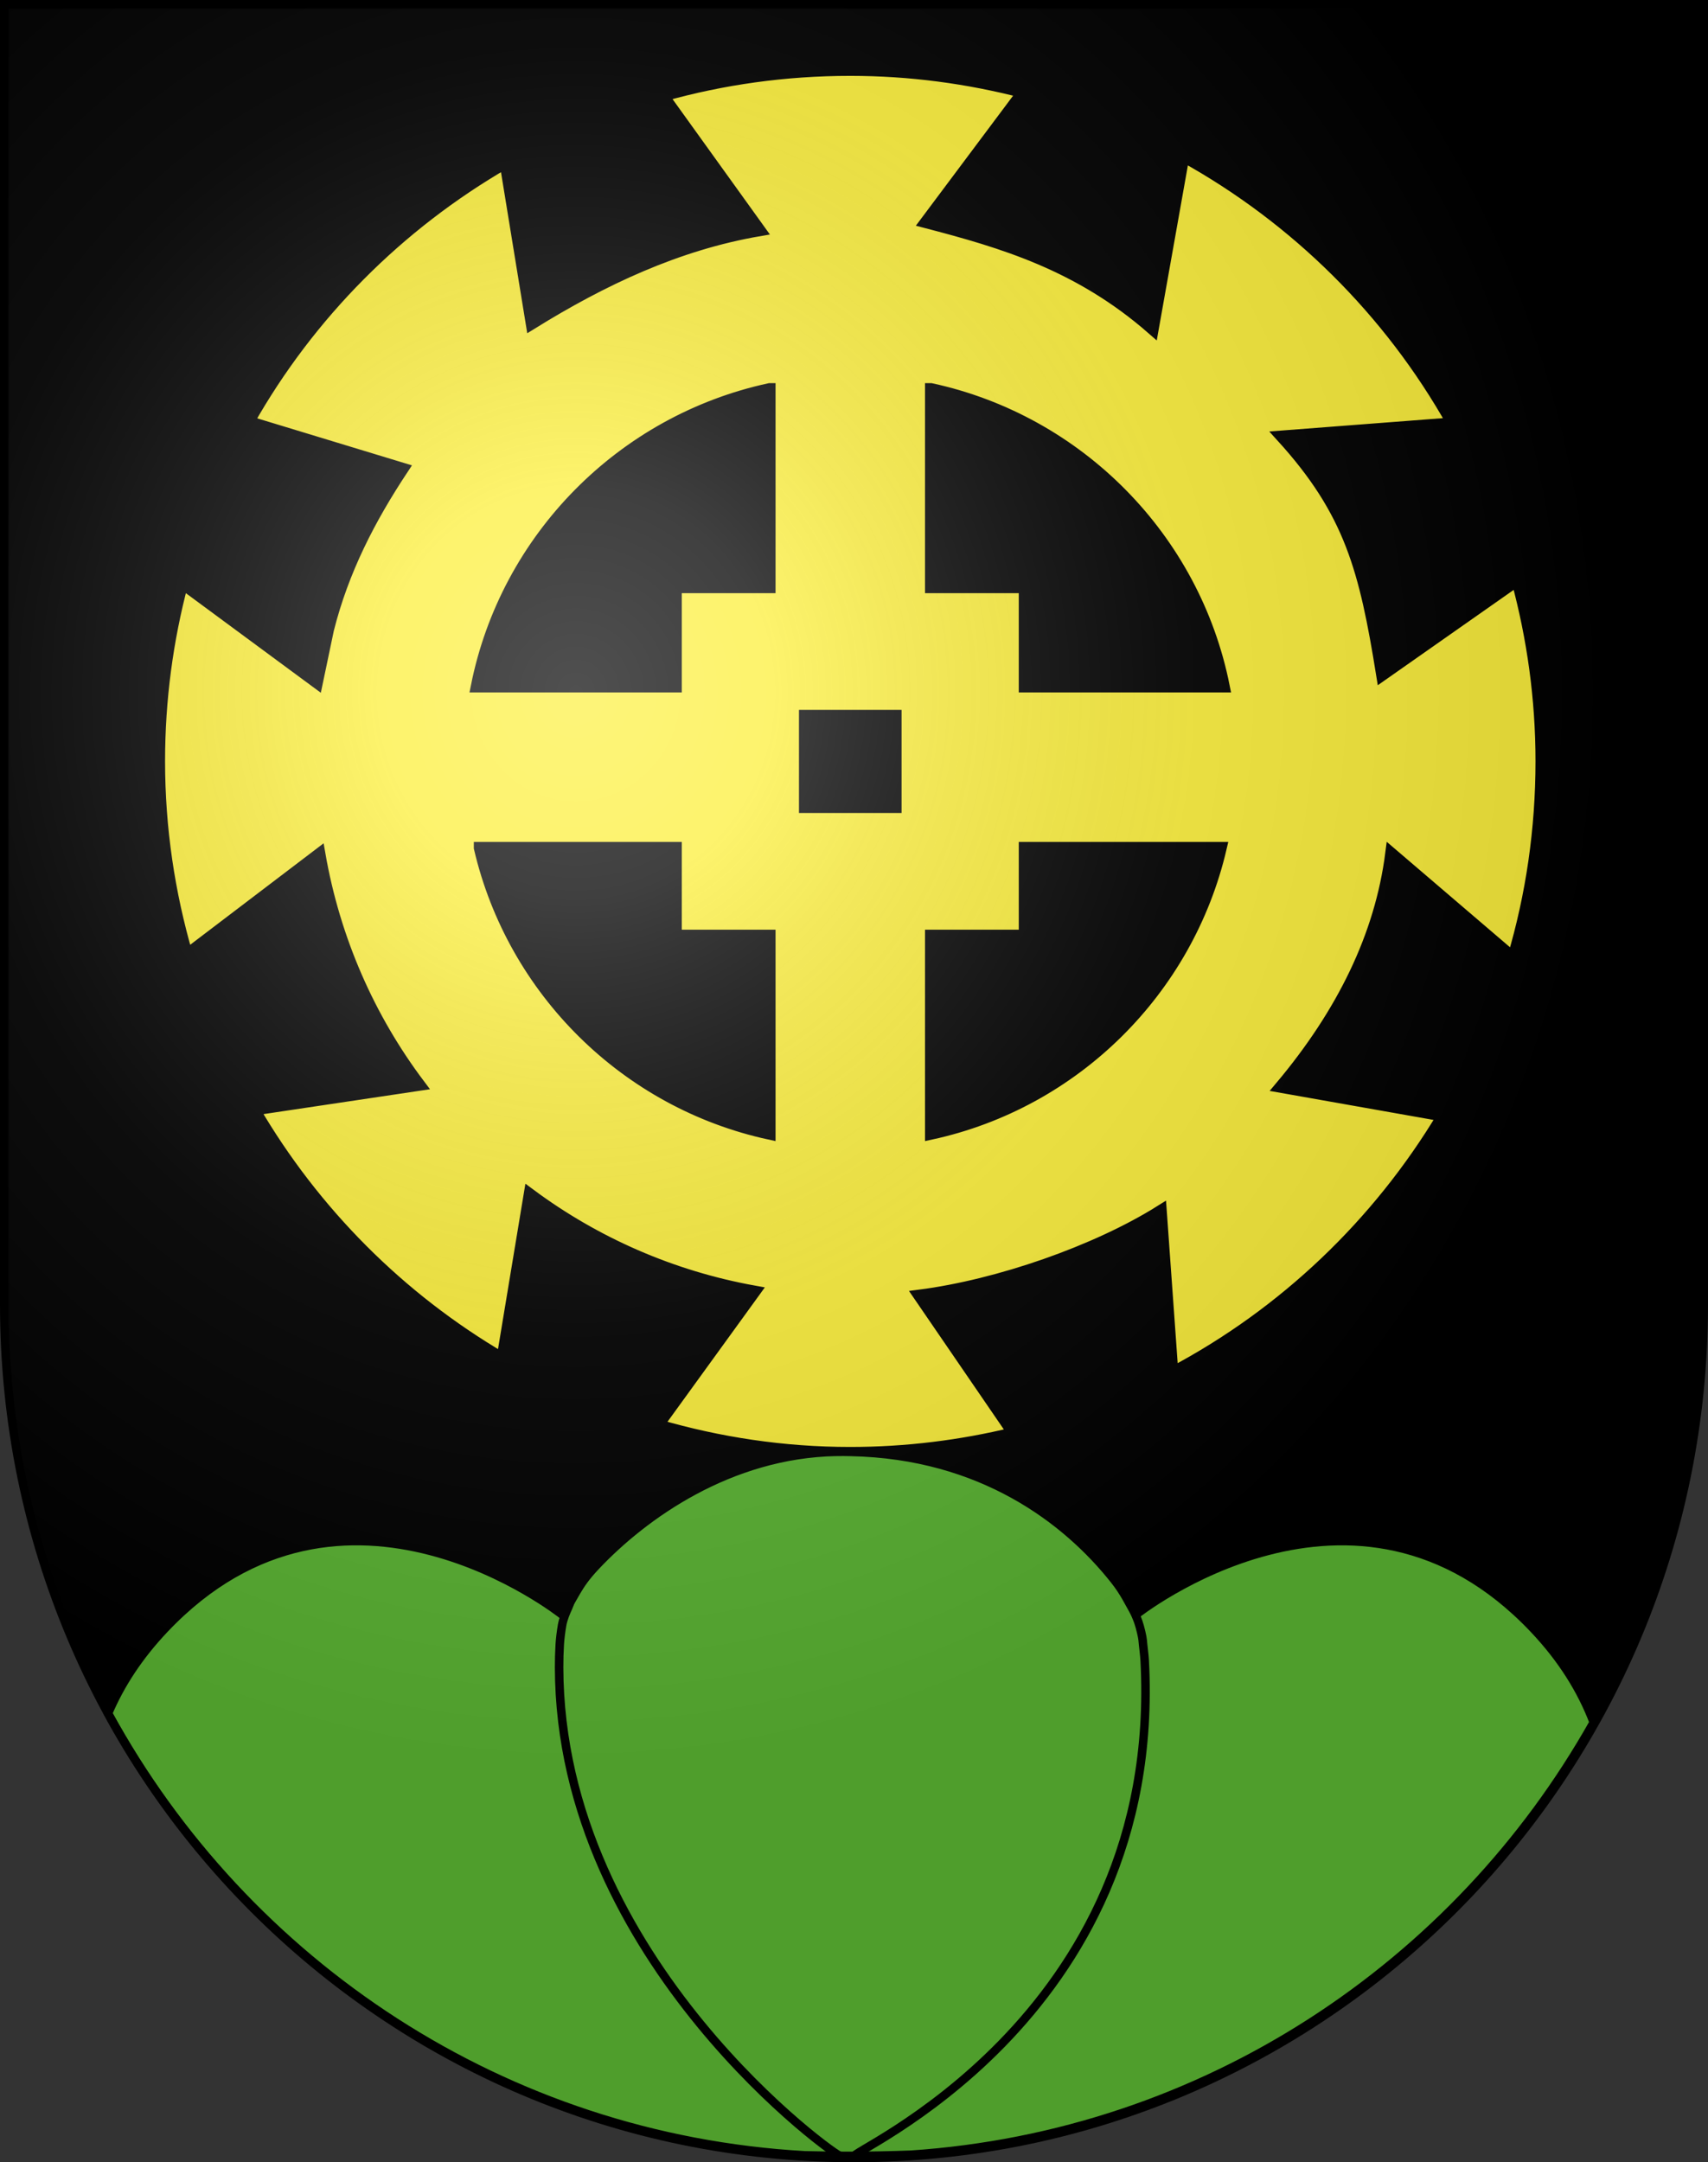 <?xml version="1.0" encoding="UTF-8" standalone="no"?>
<svg xmlns:i="http://ns.adobe.com/AdobeIllustrator/10.0/" xmlns:dc="http://purl.org/dc/elements/1.1/" xmlns:cc="http://creativecommons.org/ns#" xmlns:rdf="http://www.w3.org/1999/02/22-rdf-syntax-ns#" xmlns:svg="http://www.w3.org/2000/svg" xmlns="http://www.w3.org/2000/svg" xmlns:xlink="http://www.w3.org/1999/xlink" xmlns:sodipodi="http://sodipodi.sourceforge.net/DTD/sodipodi-0.dtd" xmlns:inkscape="http://www.inkscape.org/namespaces/inkscape" height="763" width="603" version="1.0" id="svg20" sodipodi:version="0.32" inkscape:version="0.48.0 r9654" sodipodi:docname="Mühleberg-coat_of_arms_V2b.svg">
  <rect width="100%" height="100%" fill="#333333" stroke="none"/>
  <defs id="defs29">
    <linearGradient id="linearGradient2893">
      <stop style="stop-color:#ffffff;stop-opacity:0.314;" offset="0" id="stop2895" />
      <stop id="stop2897" offset="0.19" style="stop-color:#ffffff;stop-opacity:0.251;" />
      <stop style="stop-color:#6b6b6b;stop-opacity:0.125;" offset="0.6" id="stop2901" />
      <stop style="stop-color:#000000;stop-opacity:0.125;" offset="1" id="stop2899" />
    </linearGradient>
    <linearGradient id="linearGradient2955">
      <stop style="stop-color:white;stop-opacity:0;" offset="0" id="stop2965" />
      <stop style="stop-color:black;stop-opacity:0.646;" offset="1" id="stop2959" />
    </linearGradient>
    <radialGradient inkscape:collect="always" xlink:href="#linearGradient2893" id="radialGradient3236" gradientUnits="userSpaceOnUse" gradientTransform="matrix(1.215,0,0,1.267,-839.192,-490.489)" cx="858.042" cy="579.933" fx="858.042" fy="579.933" r="300" />
  </defs>
  <sodipodi:namedview inkscape:window-height="753" inkscape:window-width="1280" inkscape:pageshadow="2" inkscape:pageopacity="0.0" guidetolerance="10.0" gridtolerance="10.0" objecttolerance="10.0" borderopacity="1.0" bordercolor="#666666" pagecolor="#ffffff" id="base" inkscape:zoom="0.59485472" inkscape:cx="433.27127" inkscape:cy="332.1014" inkscape:window-x="-2" inkscape:window-y="24" inkscape:current-layer="g3014" showgrid="false" showguides="true" inkscape:guide-bbox="true" inkscape:window-maximized="1">
    <inkscape:grid type="xygrid" id="grid3774" empspacing="5" visible="true" enabled="true" snapvisiblegridlinesonly="true" />
  </sodipodi:namedview>
  <desc id="desc22">Coat of Arms of Canton of Freiburg (Fribourg)</desc>
  <g inkscape:groupmode="layer" id="layer1" inkscape:label="Fond écu" sodipodi:insensitive="true">
    <path id="path1899" d="m 1.5,1.5 0,458.868 C 1.5,626.678 135.815,761.5 301.5,761.5 467.185,761.5 601.5,626.678 601.5,460.368 l 0,-458.868 -600,0 z" style="fill:black;fill-opacity:1" inkscape:connector-curvature="0" />
  </g>
  <g inkscape:groupmode="layer" id="layer2" inkscape:label="Meubles">
    <path style="fill:#fcef3c;fill-opacity:1;fill-rule:evenodd;stroke:black;stroke-width:4.188;stroke-miterlimit:4;stroke-opacity:1;stroke-dasharray:none;display:inline" d="m 300.186,24.676 c -22.932,0 -45.171,3.152 -66.207,9.073 l 34.172,47.502 C 239.014,86.228 212.61,98.74 187.705,114.166 L 178.45,57.412 C 140.652,79.266 109.18,110.824 87.682,148.859 l 54.461,16.546 c -11.633,17.57 -21.054,35.751 -26.341,56.754 l -3.915,18.681 -47.52,-35.049 c -5.32,20.021 -8.187,41.112 -8.187,62.803 0,23.696 3.478,46.643 9.789,68.318 l 46.808,-35.582 c 5.254,30.212 17.506,57.949 35.239,81.484 l -58.376,8.718 c 21.238,36.313 51.481,66.639 87.742,87.888 l 9.611,-57.999 c 23.04,17.106 50.011,29.059 79.378,34.337 l -34.172,47.147 c 21.606,6.295 44.338,9.785 67.987,9.785 19.859,0 39.179,-2.452 57.664,-6.939 l -33.282,-48.57 c 27.861,-3.571 62.499,-15.605 85.251,-29.889 l 4.093,57.11 c 39.544,-20.927 72.612,-52.496 95.573,-90.735 l -57.308,-10.141 c 21.841,-25.983 35.258,-53.371 38.977,-82.373 l 43.07,36.828 c 6.531,-21.99 9.967,-45.286 9.967,-69.386 0,-22.083 -3.035,-43.524 -8.543,-63.87 l -47.698,33.447 c -5.988,-37.163 -11.161,-57.509 -35.417,-84.152 l 60.334,-4.626 C 490.604,109.796 457.567,77.104 417.828,55.099 L 406.972,116.123 C 380.968,93.353 353.934,85.461 326.882,78.406 L 361.232,32.504 C 341.711,27.456 321.292,24.676 300.186,24.676 z m -28.476,112.618 0,69.919 -33.104,0 0,35.049 -70.301,0 c 10.415,-52.326 51.362,-93.73 103.404,-104.968 z m 56.952,0 c 52.043,11.238 92.989,52.642 103.404,104.968 l -70.301,0 0,-35.049 -33.104,0 0,-69.919 z m -44.494,115.287 32.036,0 0,32.202 -32.036,0 0,-32.202 z m -114.795,46.613 69.233,0 0,30.957 33.104,0 0,69.919 C 221.085,389.108 181.103,349.532 169.373,299.194 z m 192.393,0 69.233,0 c -11.73,50.338 -51.712,89.914 -102.337,100.876 l 0,-69.919 33.104,0 0,-30.957 z" id="rect9669" inkscape:connector-curvature="0" />
    <g transform="translate(-0.14,-0.719)" id="g3014" sodipodi:insensitive="true">
      <g id="g3004">
        <path inkscape:connector-curvature="0" style="fill:#5ab532;fill-opacity:1;stroke:black;stroke-width:3;stroke-miterlimit:4;stroke-opacity:1;stroke-dasharray:none" d="m 295.349,513.035 c -37.645,0.731 -67.914,22.317 -84.916,40.349 -6.942,7.362 -7.119,10.63 -11.802,17.119 -1e-5,0 -77.263,-61.642 -140.406,5 -9.108,9.613 -15.611,19.631 -19.938,29.844 48.416,88.522 139.845,149.959 246.062,155.938 0.042,0.002 0.084,-0.002 0.125,0 5.125,0.138 10.244,0.188 15.406,0.188 7.307,-2e-5 14.605,-0.136 21.844,-0.406 103.567,-6.95 192.718,-66.638 241.062,-152.562 -4.28,-11.308 -11.137,-22.393 -21.188,-33 -63.139,-66.642 -140.438,-5 -140.438,-5 -2.655,-4.407 -3.909,-7.596 -7.616,-12.279 -16.726,-21.127 -46.782,-44.189 -92.977,-45.158 -1.764,-0.037 -3.509,-0.065 -5.219,-0.031 z" id="path4760" sodipodi:nodetypes="cscscccsccccsscc" />
      </g>
      <path id="path2005" d="m 302.033,761.472 c -4.735,-0.387 109.01,-47.136 102.233,-174.812 -0.104,-1.962 -0.563,-5.302 -0.725,-7.301 -0.074,-0.913 -0.829,-4.333 -1.545,-6.36 -1.089,-3.081 -3.068,-6.608 -3.227,-8.024" i:knockout="Off" style="fill:none;stroke:black;stroke-width:3;stroke-linecap:round;stroke-linejoin:round;stroke-miterlimit:4;stroke-dasharray:none" sodipodi:nodetypes="csssc" inkscape:connector-curvature="0" />
      <path id="path2003" d="m 296.796,761.472 c 0.293,1.611 -99.074,-68.485 -99.267,-172.378 -0.006,-2.994 0.071,-5.111 0.235,-8.16 0.083,-1.54 0.433,-4.606 0.842,-6.864 0.199,-1.095 0.556,-2.214 0.946,-3.297 0.699,-1.943 1.8,-3.771 1.966,-5.139" i:knockout="Off" style="fill:none;stroke:black;stroke-width:3;stroke-linecap:round;stroke-linejoin:round;stroke-miterlimit:4;stroke-dasharray:none" sodipodi:nodetypes="csssss" inkscape:connector-curvature="0" />
    </g>
  </g>
  <g inkscape:groupmode="layer" id="layer3" inkscape:label="Reflet final" style="display:inline" sodipodi:insensitive="true">
    <path style="fill:url(#radialGradient3236);fill-opacity:1" d="m 1.5,1.5 0,458.868 C 1.5,626.679 135.815,761.5 301.5,761.5 467.185,761.5 601.5,626.679 601.5,460.368 L 601.5,1.5 1.5,1.5 z" id="path2346" inkscape:connector-curvature="0" />
  </g>
  <g inkscape:groupmode="layer" id="layer4" inkscape:label="Contour final" style="display:inline" sodipodi:insensitive="true">
    <path style="fill:none;stroke:black;stroke-width:3;stroke-miterlimit:4;stroke-opacity:1;stroke-dasharray:none" d="m 1.5,1.5 0,458.868 C 1.5,626.679 135.815,761.5 301.5,761.5 467.185,761.5 601.5,626.679 601.5,460.368 L 601.5,1.5 1.5,1.5 z" id="path3239" inkscape:connector-curvature="0" />
  </g>
</svg>
